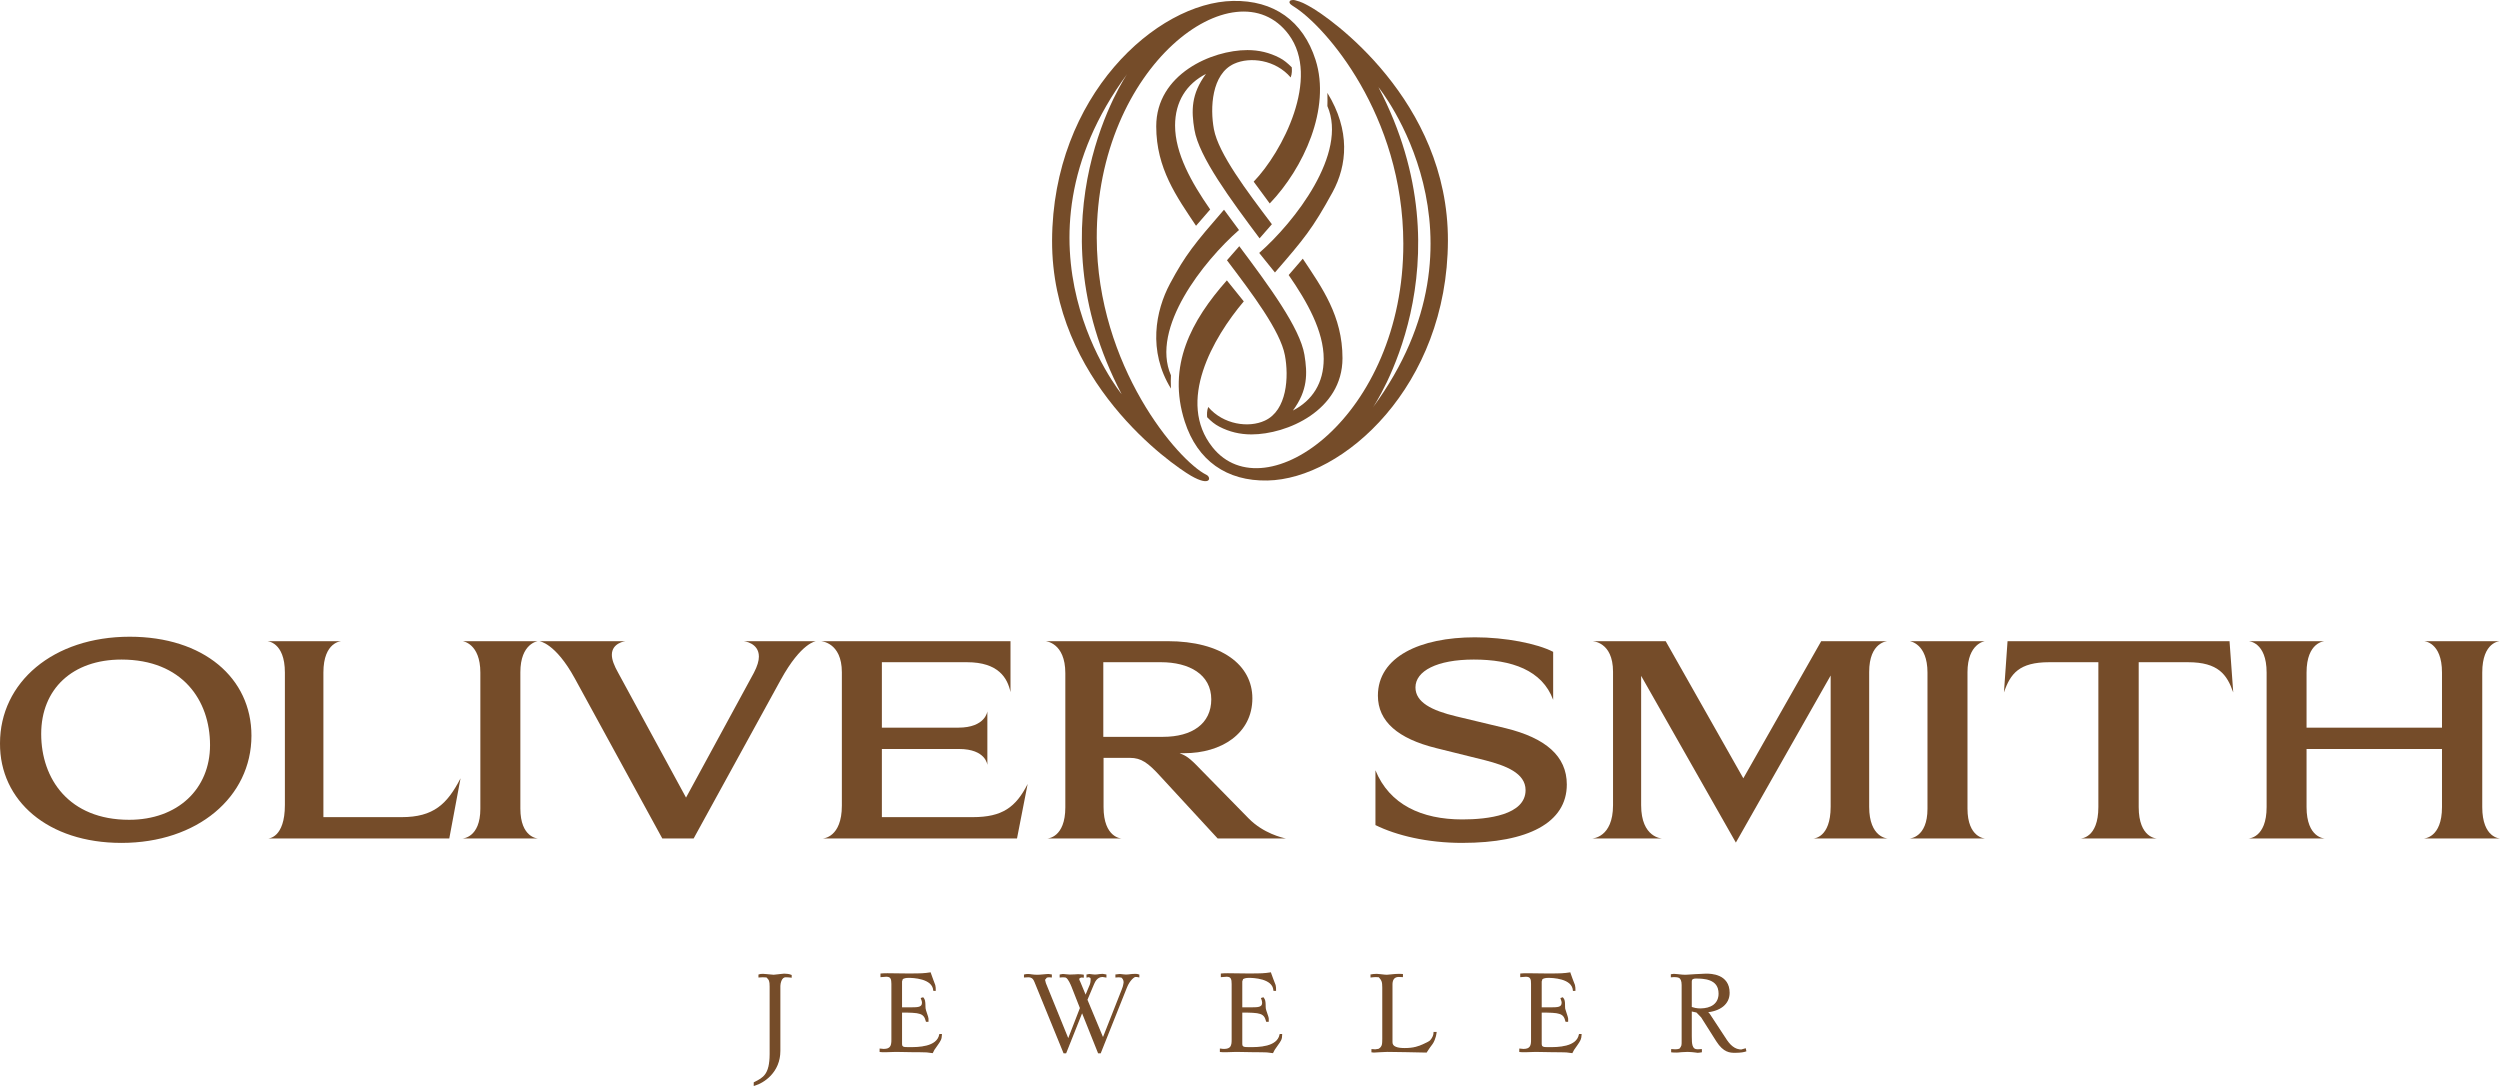 <?xml version="1.0" encoding="UTF-8"?>
<svg id="uuid-0b1a7b7c-eae5-4140-9351-200f3f25faf5" data-name="Layer 1" xmlns="http://www.w3.org/2000/svg" viewBox="0 0 440 191.132">
  <path d="M21.37,148.351C8.45,148.351-.056,140.944 0,130.825 0,120.097,9.331,112.063,22.833,112.063c12.981,0,21.421,7.244,21.421,17.416,0,10.787-9.492,18.872-22.884,18.872M21.37,116.082c-8.602,0-14.12,5.159-14.12,13.091,0,7.919,4.895,15.111,15.478,15.111,8.543,0,14.238-5.419,14.238-13.145,0-7.923-4.914-15.057-15.595-15.057Z" fill="#754c29" stroke-width="0"/>
  <path d="M79.074,147.566h-31.851s2.918-.052,2.918-5.887v-23.307c0-5.419-3.12-5.525-3.12-5.525h13.087s-3.19.056-3.19,5.525v25.445h13.763c5.631,0,8.029-2.3,10.373-6.836l-1.98,10.585" fill="#754c29" stroke-width="0"/>
  <path d="M81.423,147.566s3.119-.11,3.119-5.222v-23.972c0-5.156-3.119-5.525-3.119-5.525h13.234s-3.073.369-3.073,5.478v23.972c0,5.159,3.073,5.269,3.073,5.269h-13.234" fill="#754c29" stroke-width="0"/>
  <path d="M137.419,119.629l-15.335,27.937h-5.523l-15.389-28.153c-3.446-6.302-6.258-6.566-6.258-6.566h15.182s-2.41.263-2.41,2.401c0,.834.369,1.872,1.203,3.331l11.851,21.797,11.938-21.954c.625-1.196.886-2.128.886-2.861,0-2.45-2.661-2.713-2.661-2.713h12.718s-2.591.211-6.201,6.782" fill="#754c29" stroke-width="0"/>
  <path d="M178.995,147.566h-34.167s3.34-.11,3.34-5.786v-23.455c0-5.321-3.702-5.478-3.702-5.478h33.382v8.962c-.529-2.445-2.084-5.26-7.672-5.26h-14.966v11.517h13.46c4.785,0,5.107-2.868,5.107-2.868v9.438s-.216-2.814-5.006-2.814h-13.561v11.994h16.006c5.168,0,7.571-1.722,9.65-5.84l-1.872,9.589" fill="#754c29" stroke-width="0"/>
  <path d="M214.304,147.566l-10.139-10.998c-2.098-2.3-3.31-3.183-5.281-3.183h-4.658v8.656c0,5.415,3.134,5.525,3.134,5.525h-12.997s3.134-.11,3.134-5.471v-23.613c0-5.424-3.5-5.635-3.5-5.635h21.508c9.483,0,14.912,4.172,14.912,10.059,0,6.206-5.473,9.657-11.975,9.657h-.832c1.092.458,1.574.62,3.7,2.859l8.433,8.602c2.6,2.657,5.981,3.432,6.563,3.542h-12.001M213.186,123.115c0-4.435-3.902-6.566-8.865-6.566h-10.139v13.136h10.5c5.116,0,8.504-2.293,8.504-6.62v.049Z" fill="#754c29" stroke-width="0"/>
  <path d="M257.357,148.351c-6.138,0-11.571-1.304-15.278-3.134v-9.645c2.464,6.042,8.135,8.649,15.278,8.649,4.477,0,11.144-.77,11.144-5.159,0-3.019-3.533-4.329-7.134-5.257l-8.642-2.147c-6.671-1.661-10.214-4.675-10.214-9.222,0-6.822,7.39-10.268,17.085-10.268,5.372,0,10.947,1.097,13.761,2.556v8.447c-1.929-5.217-7.287-7.089-13.967-7.089-6.514,0-10.268,2.03-10.268,4.9,0,2.603,2.809,4.057,7.19,5.102l8.713,2.088c6.984,1.715,10.735,4.895,10.735,9.901,0,6.725-6.831,10.277-18.402,10.277" fill="#754c29" stroke-width="0"/>
  <path d="M319.177,147.566s3.018-.052,3.018-5.574v-23.101l-16.683,29.403-16.671-29.344v22.769c0,5.736,3.655,5.847,3.655,5.847h-12.255s3.653-.11,3.653-5.847v-23.5c0-5.316-3.653-5.372-3.653-5.372h12.92l13.664,24.134,13.709-24.134h11.675s-3.235.106-3.235,5.424v23.721c0,5.464,3.235,5.574,3.235,5.574h-13.032" fill="#754c29" stroke-width="0"/>
  <path d="M336.102,147.566s3.134-.11,3.134-5.222v-23.972c0-5.156-3.134-5.525-3.134-5.525h13.253s-3.077.369-3.077,5.478v23.972c0,5.159,3.077,5.269,3.077,5.269h-13.253" fill="#754c29" stroke-width="0"/>
  <path d="M393.047,121.863c-1.097-3.129-2.615-5.314-7.975-5.314h-8.661v25.492c0,5.473,3.178,5.525,3.178,5.525h-13.392s3.115,0,3.115-5.525v-25.492h-8.652c-5.262,0-6.824,1.983-7.966,5.314l.634-9.016h39.069l.648,8.962v.054" fill="#754c29" stroke-width="0"/>
  <path d="M426.608,147.566s3.183-.052,3.183-5.525v-10.218h-23.838v10.218c0,5.473,3.192,5.525,3.192,5.525h-13.397s3.176-.052,3.176-5.525v-23.669c0-5.419-3.176-5.525-3.176-5.525h13.397s-3.192.106-3.192,5.525v9.695h23.838v-9.695c0-5.419-3.183-5.525-3.183-5.525h13.392s-3.124.056-3.124,5.525v23.669c0,5.473,3.124,5.525,3.124,5.525h-13.392" fill="#754c29" stroke-width="0"/>
  <path d="M132.78,190.573c1.602-.789,2.802-1.431,2.802-5.036v-11.907c0-.963-.092-1.214-.627-1.724l-.707-.033-.634.033v-.284c.221-.068.322-.096.688-.096.289,0,1.602.164,1.858.164.291,0,1.593-.197,1.851-.197.31,0,.921.061,1.196.197v.244c-.183-.028-.587-.061-.949-.061-.853,0-1.045,1.308-1.045,1.661v11.433c0,3.73-2.873,5.548-4.433,5.992v-.385" fill="#754c29" stroke-width="0"/>
  <path d="M132.78,190.573l.059.115c1.607-.77,2.896-1.517,2.868-5.151v-11.907c.019-.958-.11-1.306-.66-1.821l-.038-.038-.756-.026h-.005l-.505.021v-.146h-.129l.033.12c.226-.07.294-.085.655-.087.272,0,1.583.16,1.858.164.312-.005,1.616-.197,1.851-.197.298,0,.911.059,1.132.183l.063-.115h-.127v.244h.127l.019-.124c-.197-.038-.597-.063-.968-.063-.505,0-.803.39-.958.775-.169.395-.211.82-.221,1.012v11.433c.009,3.657-2.807,5.433-4.332,5.87l.033.122h.134v-.385h-.134l.059.115-.059-.115h-.125v.559l.162-.045c1.595-.463,4.522-2.316,4.527-6.122v-11.433c0-.155.047-.564.188-.911.153-.355.378-.62.726-.62.352,0,.761.033.928.059l.15.024v-.477l-.073-.038c-.322-.155-.923-.207-1.252-.209-.287,0-1.588.197-1.851.197-.233,0-1.546-.162-1.858-.162-.366,0-.503.028-.724.096l-.092.028v.524l.761-.042.702.033.005-.129-.082.092c.512.51.573.665.583,1.633v11.907c-.019,3.582-1.139,4.12-2.73,4.921l-.07.033v.082h.125" fill="#754c29" stroke-width="0"/>
  <path d="M164.377,174.263c-.202-2.199-3.73-2.295-4.463-2.295-.543,0-.808.096-1.116.249l-.169.486v4.712h1.945c.857,0,1.825,0,1.825-.928,0-.247-.101-.505-.193-.752l.226-.073c.101.132.183.218.251.503.101.395.042.991.101,1.377.023.289.505,1.492.505,1.722v.449h-.218c-.388-1.527-1.153-1.628-4.442-1.628v5.638c0,.702.477.702,1.409.702,1.527,0,4.912,0,5.389-2.316h.216c-.031.775-.122.911-.789,1.867-.507.705-.578.796-.766,1.238-.348-.059-.679-.087-.982-.124-.423-.026-1.675-.026-2.243-.026-1.05,0-2.124-.061-3.183-.061-.578,0-1.158.061-1.727.061-.698,0-.766,0-1.017-.033v-.35l.601.056c1.311,0,1.475-.726,1.475-1.743v-9.814c0-.862-.132-1.409-1.022-1.409l-.895.075v-.388l.482-.035c.66-.033,3.528.035,4.144.035,2.711,0,2.871-.035,3.982-.193.101.355.789,2.14.789,2.166.068.254.068.543.068.832h-.183" fill="#754c29" stroke-width="0"/>
  <path d="M164.377,174.263l.134-.014c-.11-1.179-1.111-1.776-2.124-2.084-1.02-.303-2.098-.324-2.474-.324-.557,0-.857.106-1.17.261l-.052.024-.183.531-.009.024v4.863h2.074c.428,0,.9.005,1.276-.122.385-.115.693-.418.684-.933,0-.284-.11-.55-.202-.799l-.125.047.042.12.225-.07-.042-.122-.101.078c.106.141.16.188.225.453.096.362.035.954.101,1.367.019.174.141.538.27.904.12.357.235.742.23.799v.317h-.087v.132l.127-.033c-.193-.782-.521-1.257-1.219-1.475-.688-.23-1.703-.244-3.35-.249h-.129v5.767c-.009.376.157.639.442.735.275.101.627.092,1.097.092,1.513-.009,4.978.035,5.518-2.415l-.129-.026v.127h.216v-.127l-.127-.005c-.038.761-.096.825-.768,1.797-.503.698-.587.813-.78,1.261l.12.052.019-.129c-.352-.059-.684-.092-.987-.122h-.005c-.432-.033-1.684-.033-2.253-.033-1.045,0-2.119-.056-3.183-.056-.587,0-1.163.056-1.727.056-.707,0-.756,0-1.001-.033l-.016.134h.132v-.207l.46.042h.009c.679.002,1.104-.195,1.339-.547.228-.352.27-.813.27-1.325v-9.814c0-.442-.033-.808-.197-1.097-.169-.289-.491-.444-.958-.439h-.005l-.756.059v-.129l.357-.021c.129-.005.343-.009.615-.009,1.092,0,3.023.049,3.519.049,2.711,0,2.889-.04,4-.197l-.019-.129-.129.038c.061.188.254.716.437,1.212.096.247.188.486.251.66l.08.211.021.063v.014l.096-.033h-.096v.033l.096-.033h-.096v.019l.005.019c.061.226.066.505.061.794h.132v-.134h-.183v.134l.134-.014-.134.014v.129h.317v-.129c0-.289,0-.587-.078-.867l-.124.035h.129l-.014-.068c-.082-.23-.693-1.821-.78-2.128l-.033-.115-.11.019c-1.104.155-1.247.188-3.963.188-.491,0-2.422-.042-3.519-.042-.272,0-.491.005-.63.009l-.486.033-.12.014v.637l1.034-.078-.009-.129v.129c.428.005.611.12.738.317.12.202.162.536.157.963v9.814c.005.503-.042.916-.225,1.179-.179.265-.486.425-1.123.435v.129l.012-.129-.604-.059-.134-.009v.601l.11.014c.256.031.338.031,1.031.031.578,0,1.156-.054,1.727-.054,1.05,0,2.128.054,3.183.054.568,0,1.825,0,2.234.033l.009-.129-.014.129c.308.033.63.063.973.12l.101.014.042-.089c.188-.43.237-.498.752-1.21.66-.942.785-1.146.817-1.94l.005-.139h-.458l-.019.11c-.423,2.175-3.726,2.22-5.267,2.206-.465.005-.813,0-1.01-.073-.183-.082-.258-.174-.265-.496v-5.638h-.134v.127c1.642,0,2.652.028,3.27.235.606.211.85.543,1.048,1.294l.023.096h.449v-.573c-.005-.171-.125-.505-.251-.881-.12-.364-.249-.745-.254-.855-.059-.366,0-.958-.106-1.388-.063-.303-.178-.437-.27-.557l-.059-.073-.308.096-.129.042.047.127c.092.254.188.496.183.712-.009.413-.188.573-.5.684-.322.106-.77.11-1.198.11h-1.811v-4.559l.155-.465-.12-.04.056.115c.303-.148.531-.23,1.059-.235.362,0,1.416.028,2.394.317.987.298,1.853.839,1.945,1.858l.009.12h.115v-.129" fill="#754c29" stroke-width="0"/>
  <path d="M182.225,172.891c-.188-.477-.409-1.019-1.243-1.019l-.634.033v-.284c.096-.033.348-.068.601-.068.352,0,.867.136,1.597.136.637,0,1.536-.136,1.945-.136l.507.068v.284l-.385-.033-.435.061-.39.482c0,.251.101.444.155.637l4.066,10.002,2.187-5.638-1.489-3.787c-.162-.385-.578-1.468-1.088-1.696-.066-.028-.289-.061-.583-.061l-.409.033v-.284l.444-.068c.258,0,.836.101,1.193.101.761,0,1.165-.066,1.459-.066.317,0,.665.033.89.066v.28l-.28-.028-.423.129-.096.348c0,.063.096.251.225.538l1.02,2.462.862-2.041c.122-.289.155-.738.155-.991l-.033-.315-.411-.188-.28.059v-.284l.371-.068c.16,0,.674.101.958.101.482,0,.93-.129,1.405-.129l.512.096v.284l-.536-.092c-1.029,0-1.435.914-1.633,1.339l-1.179,2.805,2.88,6.909,3.437-8.731c.312-.766.249-1.012.312-1.243,0-.446-.178-.712-.451-.958l-.536-.061-.449.033v-.284l.646-.068c.28,0,.693.101,1.041.101.583,0,1.001-.129,1.607-.129.334,0,.39,0,.655.096v.251c-.265-.059-.298-.059-.526-.059-.383,0-1.153.724-1.64,1.912l-4.597,11.527h-.275l-2.908-7.263-2.896,7.263h-.28l-5.05-12.361" fill="#754c29" stroke-width="0"/>
  <path d="M182.225,172.891l.124-.052c-.181-.467-.465-1.099-1.367-1.095l-.505.021v-.146h-.129l.042.12c.068-.024.319-.066.559-.066.322,0,.853.139,1.597.143.655-.005,1.555-.143,1.945-.143v-.122l-.014.122.39.052v.035l-.24-.016h-.014l-.458.063-.045.005-.423.514-.028.045v.042c0,.289.115.5.162.669l.002.005,4.191,10.312,2.326-5.985-1.51-3.836c-.174-.385-.554-1.478-1.156-1.762-.115-.052-.329-.068-.637-.073l-.277.016v-.035l.331-.052-.019-.122v.122c.24,0,.817.101,1.193.101.77,0,1.184-.063,1.459-.059.308,0,.655.028.872.059l.019-.122h-.129v.136l-.136-.019h-.028l-.439.143-.075.019-.11.416-.002.014v.019c.007.143.103.294.233.587l1.135,2.744.984-2.321c.129-.327.162-.78.167-1.043l-.038-.329-.009-.07-.472-.223-.04-.019-.176.038v-.019l.275-.052-.026-.122v.122c.132,0,.651.101.958.101.5,0,.949-.122,1.405-.122v-.129l-.024.129.409.073v.024l-.385-.07h-.024c-1.125.009-1.555.996-1.748,1.414l-1.207,2.863,3.023,7.252,3.556-9.027c.322-.77.265-1.074.322-1.254l.002-.016v-.019c0-.486-.209-.799-.489-1.05l-.038-.033-.578-.063h-.009l-.327.016v-.031l.533-.056-.014-.122v.122c.256,0,.674.101,1.041.101.601,0,1.019-.122,1.607-.122.338.002.348,0,.611.087l.045-.12h-.132v.251h.132l.028-.122c-.265-.07-.327-.07-.554-.07-.51.033-1.245.785-1.757,1.997l-4.567,11.447h-.106l-2.99-7.479-2.983,7.479h-.106l-5.013-12.283-.124.052-.115.045,5.079,12.448h.453l2.809-7.047,2.816,7.047h.458l4.63-11.611c.458-1.16,1.266-1.858,1.515-1.83.237.005.223,0,.493.059l.162.033v-.514l-.087-.023c-.275-.096-.376-.101-.698-.101-.63.005-1.045.124-1.607.124-.324,0-.733-.096-1.041-.101l-.665.073-.115.009v.543l.583-.042.524.059.012-.127-.082.096c.254.237.404.453.409.862h.124l-.12-.033c-.078.275-.005.467-.312,1.231l-3.322,8.431-2.734-6.563,1.16-2.753c.188-.428.573-1.261,1.51-1.261v-.129l-.023.129.543.087.15.026v-.55l-.63-.106-.007-.005h-.009c-.5.005-.951.124-1.405.124-.265,0-.766-.096-.958-.101h-.009l-.385.073-.11.014v.554l.399-.082.303.143.031.242c0,.226-.04.669-.15.928l-.738,1.757-.904-2.18-.162-.352-.045-.106-.005-.033-.009.005h.009v-.005l-.009.005h.009-.134l.129.033.073-.28.331-.101.251.026.148.014v-.531l-.11-.019c-.24-.038-.587-.068-.914-.068-.317,0-.702.063-1.459.063-.343,0-.909-.101-1.193-.101h-.009l-.453.073-.11.014v.538l.552-.042-.014-.129v.129c.28,0,.507.042.526.049.423.167.872,1.24,1.029,1.63l1.468,3.735-2.051,5.29-3.946-9.704-.12.049.129-.035-.153-.601h-.132l.101.082.357-.442.371-.054.373.028.132.016v-.545l-.615-.082h-.016c-.432,0-1.318.139-1.945.139-.716,0-1.217-.134-1.597-.139-.27,0-.519.038-.639.078l-.092.023v.524l.766-.042-.002-.129v.129c.756.009.921.453,1.128.935l.115-.045" fill="#754c29" stroke-width="0"/>
  <path d="M224.25,174.263c-.183-2.199-3.707-2.295-4.44-2.295-.547,0-.813.096-1.13.249l-.16.486v4.712h1.954c.843,0,1.804,0,1.804-.928,0-.247-.096-.505-.193-.752l.228-.073c.082.132.179.218.258.503.096.395.026.991.096,1.377.031.289.507,1.492.507,1.722v.449h-.228c-.376-1.527-1.149-1.628-4.428-1.628v5.638c0,.702.477.702,1.421.702,1.52,0,4.9,0,5.382-2.316h.207c-.016.775-.117.911-.785,1.867-.521.705-.583.796-.78,1.238-.352-.059-.665-.087-.994-.124-.399-.026-1.654-.026-2.208-.026-1.055,0-2.142-.061-3.188-.061-.573,0-1.153.061-1.712.061-.707,0-.77,0-1.041-.033v-.35c.237.033.399.056.618.056,1.308,0,1.461-.726,1.461-1.743v-9.814c0-.862-.129-1.409-1.005-1.409l-.904.075v-.388l.486-.035c.646-.033,3.519.035,4.134.035,2.701,0,2.864-.035,3.972-.193.096.355.808,2.14.808,2.166.049.254.049.543.049.832h-.193" fill="#754c29" stroke-width="0"/>
  <path d="M224.25,174.263l.134-.014c-.101-1.179-1.102-1.776-2.105-2.084-1.02-.303-2.098-.324-2.469-.324-.559,0-.857.106-1.179.261l-.052.024-.183.531-.009.024v4.863h2.088c.423,0,.881.005,1.257-.122.371-.115.674-.423.665-.933,0-.284-.096-.55-.183-.799l-.127.047.045.12.221-.07-.038-.122-.11.073c.096.146.171.197.24.463.087.357.033.949.092,1.362.024.174.15.538.27.904.129.357.249.742.24.799v.317h-.096v.132l.127-.033c-.183-.782-.517-1.257-1.214-1.475-.688-.23-1.698-.244-3.34-.249h-.134v5.767c-.009.376.157.639.446.735.275.101.641.092,1.109.092,1.506-.009,4.966.035,5.506-2.415l-.125-.026v.127h.207v-.127l-.127-.005c-.024.761-.096.825-.763,1.797-.521.698-.594.813-.787,1.261l.113.052.028-.129c-.357-.059-.684-.092-1.005-.122h-.009.009c-.43-.033-1.665-.033-2.225-.033-1.05,0-2.138-.056-3.188-.056-.587,0-1.16.056-1.712.056-.712,0-.761,0-1.027-.033l-.014.134h.127v-.35h-.127l-.019.129c.24.028.409.056.637.056.677.002,1.092-.195,1.327-.547.226-.357.256-.813.256-1.325v-9.814c0-.442-.021-.808-.188-1.097-.164-.284-.477-.444-.94-.439h-.005l-.77.059v-.129l.366-.021c.12-.005.341-.009.611-.009,1.083,0,3.023.049,3.514.049,2.701,0,2.88-.04,3.991-.197l-.019-.129-.122.038c.045.188.247.716.439,1.212.092.247.188.486.251.66l.08.211.026.063v.014l.096-.033h-.096v.033l.096-.033h-.096v.033c.056.226.056.51.056.799h.127v-.134h-.193v.134l.134-.014-.134.014v.129h.336v-.129c0-.289,0-.587-.068-.857l-.125.026h.125l-.009-.068c-.087-.23-.712-1.821-.799-2.128l-.028-.115-.115.019c-1.113.155-1.252.188-3.953.188-.486,0-2.427-.042-3.514-.042-.275,0-.491.005-.63.009l-.482.033-.124.014v.637l1.043-.078-.009-.129v.129c.413.009.601.12.716.317.117.202.16.536.155.963v9.814c.005.503-.042.916-.216,1.179-.174.265-.477.425-1.111.435-.204,0-.366-.024-.599-.059l-.148-.009v.601l.11.014c.284.031.352.031,1.059.031.564,0,1.146-.054,1.712-.054,1.041,0,2.128.054,3.188.054.554,0,1.809.005,2.194.033l.014-.129-.014.129c.334.033.637.063.991.12l.096.014.045-.089c.193-.43.244-.498.752-1.21.677-.942.808-1.146.817-1.945l.009-.134h-.449l-.019.11c-.428,2.175-3.73,2.22-5.26,2.206-.467.005-.82,0-1.017-.078-.193-.078-.27-.169-.28-.491v-5.638h-.125v.127c1.637,0,2.643.028,3.263.235.608.211.843.543,1.045,1.294l.024.096h.449v-.573c0-.171-.12-.505-.247-.881-.12-.364-.258-.745-.268-.857-.054-.364.009-.956-.096-1.386-.073-.308-.188-.437-.27-.552l-.049-.078-.317.096-.129.042.047.127c.096.249.169.491.169.712-.009.413-.179.573-.496.684-.312.106-.747.11-1.17.11h-1.83v-4.559l.16-.465-.124-.04.061.115c.312-.148.536-.23,1.069-.235.357,0,1.412.028,2.389.317.982.298,1.837.839,1.919,1.858l.014.12h.117v-.129" fill="#754c29" stroke-width="0"/>
  <path d="M250.479,183.915c.571-.256,1.139-.545,1.351-.756.399-.486.587-.958.587-1.409h.298c-.139,1.019-.583,1.818-.707,1.943-.178.223-.726.989-.996,1.435-1.395-.038-5.821-.124-6.836-.124-.735,0-2.046.124-2.358.124l-.312-.038v-.317l.559.038.615-.096c.721-.418.721-1.022.721-1.882v-9.056c0-.886-.082-1.271-.665-1.905l-.606-.026c-.284,0-.505.026-.789.059v-.284c.221-.033.477-.096.963-.096.399,0,1.299.164,1.776.164.348,0,1.334-.164,2.166-.164l.536.028v.294l-.606-.033c-.921,0-1.233.693-1.233,1.431v10.185c0,.963,1.121,1.156,2.29,1.156,1.618,0,2.509-.348,3.246-.669" fill="#754c29" stroke-width="0"/>
  <path d="M250.479,183.915l.052.115c.578-.261,1.146-.54,1.391-.78l.005-.005.005-.009c.411-.496.623-1.001.623-1.487h-.136v.124h.298v-.124l-.139-.014c-.12.982-.568,1.785-.66,1.863l-.009.005v.009c-.183.226-.735.987-1.01,1.452l.115.063v-.134c-1.395-.031-5.814-.12-6.836-.12-.745,0-2.055.12-2.358.12v.134l.014-.134-.197-.019v-.063l.423.028h.012l.634-.101h.024l.019-.014c.787-.449.787-1.146.787-1.992v-9.056c.009-.886-.101-1.353-.7-1.997l-.028-.031-.665-.038h-.009c-.298,0-.514.033-.808.059l.019.134h.125v-.284h-.125l.009.124c.242-.033.477-.092.954-.092.366,0,1.28.16,1.776.164.376-.005,1.348-.164,2.166-.164v-.129.129l.409.016v.038l-.47-.028h-.009c-.491,0-.857.193-1.064.496-.214.298-.303.684-.303,1.069v10.185c-.007.543.336.89.789,1.059.456.181,1.034.226,1.635.226,1.642,0,2.556-.352,3.298-.684l-.052-.115-.054-.124c-.733.327-1.588.667-3.192.667-.578,0-1.139-.047-1.539-.211-.395-.162-.618-.39-.618-.817v-10.185c.009-.714.265-1.294,1.099-1.301v-.129l-.007.129.604.026.143.009v-.554l-.66-.028h-.009c-.841,0-1.839.162-2.166.162-.458,0-1.353-.157-1.776-.162-.496,0-.761.063-.982.096l-.115.009v.545l.143-.016c.298-.028.505-.061.78-.061v-.122.122l.606.033v-.129l-.096.087c.568.62.632.933.637,1.818v9.056c-.005.876.005,1.386-.66,1.762l.063.12-.019-.129-.604.092-.547-.031-.141-.009v.568l.43.047h.019c.336,0,1.628-.12,2.358-.12,1.015,0,5.44.087,6.826.12h.078l.042-.061c.261-.43.808-1.205.987-1.412l-.101-.087.087.096c.169-.181.601-.97.738-2.025l.023-.146h-.559v.132c0,.413-.183.86-.573,1.323l.106.087-.092-.092c-.176.183-.754.482-1.313.724l.054.124" fill="#754c29" stroke-width="0"/>
  <path d="M276.953,174.263c-.183-2.199-3.716-2.295-4.451-2.295-.545,0-.801.096-1.123.249l-.16.486v4.712h1.94c.862,0,1.821,0,1.821-.928,0-.247-.106-.505-.193-.752l.226-.073c.092.132.197.218.251.503.082.395.019.991.082,1.377.042.289.519,1.492.519,1.722v.449h-.23c-.371-1.527-1.128-1.628-4.416-1.628v5.638c0,.702.482.702,1.402.702,1.534,0,4.905,0,5.382-2.316h.23c-.052.775-.139.911-.794,1.867-.51.705-.587.796-.78,1.238-.352-.059-.665-.087-.987-.124-.409-.026-1.651-.026-2.22-.026-1.055,0-2.142-.061-3.195-.061-.564,0-1.142.061-1.729.061-.684,0-.752,0-1.01-.033v-.35l.611.056c1.304,0,1.463-.726,1.463-1.743v-9.814c0-.862-.124-1.409-1.027-1.409l-.872.075v-.388l.463-.035c.665-.033,3.542.035,4.144.035,2.711,0,2.871-.035,3.982-.193.087.355.799,2.14.799,2.166.063.254.063.543.063.832h-.193" fill="#754c29" stroke-width="0"/>
  <path d="M276.953,174.263l.129-.014c-.106-1.179-1.097-1.776-2.112-2.084-1.022-.303-2.1-.324-2.469-.324-.559,0-.857.106-1.177.256l-.056.024-.174.536-.009.024v4.863h2.074c.435,0,.9.005,1.271-.122.381-.115.684-.418.684-.933,0-.284-.11-.55-.197-.794l-.129.042.042.12.216-.07-.033-.122-.106.078c.11.146.169.193.225.449.087.366.021.958.096,1.372.016.174.141.538.27.904.12.357.237.733.233.799v.317h-.096v.132l.134-.033c-.188-.782-.514-1.257-1.207-1.475-.691-.23-1.701-.244-3.343-.249h-.134v5.767c-.009.376.16.639.439.735.282.101.634.092,1.097.092,1.525-.009,4.966.035,5.501-2.415l-.12-.026v.127h.23v-.127l-.139-.009c-.045.766-.101.834-.766,1.802-.496.698-.592.808-.785,1.261l.115.052.023-.129c-.355-.059-.669-.092-.991-.122h-.009c-.423-.033-1.661-.033-2.229-.033-1.055,0-2.142-.056-3.195-.056-.573,0-1.156.056-1.729.056-.693,0-.738,0-.987-.033l-.023.134h.129v-.207l.472.042h.009c.674.002,1.092-.195,1.332-.547.223-.352.265-.813.265-1.325v-9.814c0-.442-.033-.808-.193-1.097-.169-.289-.496-.444-.968-.439l-.745.059v-.129l.345-.021c.127-.005.343-.009.618-.009,1.092,0,3.03.049,3.517.049,2.711,0,2.885-.04,4-.197l-.019-.129-.129.033c.052.193.249.721.442,1.217.087.247.183.486.247.66l.087.211.019.063.005.014.096-.033h-.096v.033l.096-.033h-.096v.033c.059.23.059.51.059.799h.134v-.134h-.193v.134l.129-.014-.129.014v.129h.327v-.129c0-.289,0-.587-.08-.867l-.117.035h.127l-.012-.068c-.085-.226-.716-1.821-.794-2.128l-.023-.115-.115.019c-1.111.155-1.247.188-3.963.188-.474,0-2.424-.042-3.517-.042-.275,0-.503.005-.632.009l-.467.033-.124.014v.637l1.015-.078-.009-.129v.129c.43.009.618.12.742.317.125.202.16.536.153.963v9.814c.007.503-.038.916-.221,1.179-.169.265-.482.425-1.111.435v.129l.014-.129-.611-.059-.141-.009v.601l.117.014c.258.031.336.031,1.019.031.597,0,1.165-.054,1.729-.054,1.043,0,2.131.054,3.195.054.559,0,1.811.005,2.21.033l.009-.129-.009.129c.322.033.63.063.977.12l.096.014.042-.089c.197-.43.256-.498.766-1.21.655-.947.77-1.146.817-1.94v-.139h-.465l-.016.11c-.423,2.175-3.716,2.22-5.26,2.206-.463.005-.806,0-1.001-.078-.193-.078-.27-.169-.28-.491v-5.638h-.122v.127c1.642,0,2.643.028,3.256.235.611.211.85.543,1.038,1.294l.026.096h.456v-.573c-.009-.171-.129-.505-.249-.881-.127-.364-.251-.745-.27-.857-.059-.364.009-.956-.087-1.386-.054-.308-.193-.437-.275-.552l-.056-.078-.303.101-.127.038.04.127c.087.254.188.496.183.712-.012.413-.183.573-.493.684-.327.106-.763.11-1.198.11h-1.818v-4.559l.153-.465-.115-.04.049.115c.322-.148.538-.23,1.074-.235.359,0,1.414.028,2.391.317.982.298,1.844.839,1.931,1.858l.009.12h.12v-.129" fill="#754c29" stroke-width="0"/>
  <path d="M296.098,173.34c0-.738-.218-1.16-.498-1.334-.298-.16-.841-.16-.991-.16l-.418.026v-.284l.418-.063c.435,0,1.489.188,2.072.164l1.621-.101c.627-.035,1.614-.096,1.94-.096.827,0,4.047.033,4.047,3.244,0,1.912-1.529,3.096-3.991,3.322v.059c.265.134.397.195.618.543l2.922,4.454c.904,1.346,1.818,1.727,2.643,1.727l.674-.193.061.294c-.258.092-.761.216-1.818.216-.893,0-1.959,0-3.221-1.947l-2.669-4.233-.864-.89-1.017-.221v4.529c0,1.299.028,2.417,1.137,2.417l.639-.038v.317c-.399.066-.475.066-.639.066-.12,0-.312-.028-.559-.066-.225-.026-.519-.059-1.175-.087-.322,0-.808.028-1.151.061-.322.026-.552.063-.74.063-.381,0-.627,0-.886-.038v-.317l.625.038c.261,0,.486-.038.775-.129.444-.517.444-.705.444-1.499v-9.843M297.627,177.329c.505.15.895.28,1.665.28,1.839,0,3.303-.864,3.303-2.734,0-2.777-2.84-2.777-4.174-2.777-.413,0-.794.12-.794.665v4.567Z" fill="#754c29" stroke-width="0"/>
  <path d="M296.098,173.34h.134c0-.761-.221-1.233-.568-1.445l-.009-.005c-.345-.183-.895-.174-1.045-.179l-.289.019v-.033l.315-.045-.026-.129v.129c.381,0,1.339.164,1.959.164h.117l1.626-.106c.618-.038,1.614-.092,1.931-.092.409,0,1.409.009,2.281.404.871.399,1.623,1.151,1.633,2.711,0,1.825-1.435,2.965-3.867,3.188l-.125.014v.263l.078.031c.265.139.352.162.559.491l2.927,4.461c.918,1.367,1.882,1.788,2.753,1.783h.023l.55-.155.033.155.129-.026-.042-.124c-.237.082-.728.211-1.776.211-.893-.009-1.863.024-3.115-1.886l-2.678-4.247-.874-.895-.021-.033-1.217-.261v4.689c0,.651.009,1.266.162,1.734.15.472.517.817,1.109.813l.505-.028v.179h.134l-.014-.124c-.409.061-.46.061-.625.061-.101,0-.289-.033-.545-.061-.23-.035-.524-.068-1.179-.092h-.009c-.336,0-.808.023-1.16.056-.322.035-.552.063-.731.063-.381,0-.627,0-.867-.028l-.019.124h.129v-.179l.482.028h.014c.27,0,.519-.042.82-.139l.028-.009.023-.026c.463-.529.482-.803.482-1.583v-9.843h-.265v9.843c0,.806.019.902-.409,1.412l.096.087-.042-.122c-.284.087-.486.117-.733.117v.134-.134l-.615-.031-.141-.009v.564l.113.019c.268.033.524.033.904.033.211,0,.437-.033.761-.066.331-.023.808-.054,1.13-.054v-.129.129c.646.031.926.054,1.16.087.244.033.437.063.573.073.164,0,.261-.009.655-.073l.11-.019v-.564l-.775.04.009.134v-.134c-.51-.007-.719-.218-.862-.632-.139-.409-.15-1.001-.15-1.651v-4.374l.829.186.822.853,2.669,4.217c1.266,1.99,2.434,2.023,3.326,2.018,1.066,0,1.588-.136,1.863-.228l.106-.042-.087-.404-.028-.134-.806.23.035.124v-.129c-.78-.009-1.642-.348-2.537-1.665l-2.927-4.458c-.216-.364-.399-.46-.66-.583l-.059.113h.132v-.059h-.132l.007.129c2.488-.211,4.111-1.459,4.111-3.451,0-1.656-.848-2.528-1.788-2.946-.947-.428-1.969-.43-2.387-.43-.331,0-1.325.059-1.95.096l-1.623.101h-.101c-.583.002-1.529-.157-1.959-.162h-.009l-.432.061-.101.012v.543l.552-.042-.009-.122v.122c.141,0,.684.009.916.148l.075-.11-.075.106c.235.146.442.51.442,1.229h.132M297.627,177.329l-.038.122c.505.148.918.284,1.703.284.935,0,1.792-.218,2.422-.693.625-.472,1.015-1.2,1.015-2.168.009-1.433-.759-2.199-1.67-2.551-.914-.359-1.969-.359-2.638-.359l-.625.153c-.183.12-.303.343-.303.646v4.663l.096.026.038-.122h.124v-4.567c.012-.463.27-.519.669-.54.669,0,1.696.005,2.542.343.848.341,1.503.963,1.508,2.309,0,1.783-1.367,2.591-3.178,2.605-.754,0-1.121-.129-1.637-.275l-.028.124h.124-.124Z" fill="#754c29" stroke-width="0"/>
  <path d="M231.536,10.532C229.335,3.654,224.172.025,217.003.164c-13.385.242-31.75,16.645-31.837,42.198-.07,24.693,20.939,39.33,24.449,41.371,3.519,2.027,3.592.256,2.72-.162-4.914-2.394-19.255-19.048-19.307-41.707-.073-30.373,24.451-48.332,33.786-35.783,5.661,7.616-1.132,20.679-6.166,25.891l2.826,3.838c5.943-6.197,10.801-16.713,8.062-25.278M197.412,69.381s-21.299-26.119.972-56.354c0,0-17.289,25.243-.972,56.354Z" fill="#754c29" stroke-width="0"/>
  <path d="M230.399,1.075c-.78-.409-1.25-.724-2.478-1.036-.249-.061-.808-.087-.944.202-.188.404.503.747.752.926,5.541,3.465,19.215,19.037,19.255,41.696.068,30.383-24.306,47.524-33.589,35.846-6.375-8.02.092-19.255,5.511-25.666l-2.979-3.697c-6.234,7.052-10.578,15.008-7.409,24.853,2.217,6.878,7.378,10.507,14.545,10.369,13.34-.237,31.689-16.641,31.771-42.205.068-24.681-20.843-39.368-24.435-41.287M242.607,15.346s21.266,26.128-.973,56.354c0,0,17.261-25.238.973-56.354Z" fill="#754c29" stroke-width="0"/>
  <path d="M218.062,40.483l-2.638-3.575c-5.149,5.945-6.782,7.923-9.511,13.03-2.532,4.757-3.918,11.809.174,18.454-.028-1.184-.049-1.492,0-2.328-3.625-8.323,5.729-20.098,11.975-25.581" fill="#754c29" stroke-width="0"/>
  <path d="M233.62,16.349c.026,1.175.019,1.675,0,2.323,3.625,8.339-5.75,20.378-11.999,25.847l2.767,3.437c5.079-5.863,6.624-7.688,10.143-14.134,2.575-4.731,3.162-10.841-.911-17.472" fill="#754c29" stroke-width="0"/>
  <path d="M206.813,22.101c0-4.214,1.999-7.327,5.44-9.093-2.643,3.552-2.584,6.526-2.037,9.81.794,4.771,6.354,12.283,11.47,19.128l2.166-2.483c-4.428-5.863-9.394-12.424-10.204-16.713-.707-3.768-.399-9.713,3.538-11.52,2.845-1.304,7.322-.702,9.974,2.403.256-.702.223-1.285.188-1.79-.731-.724-1.377-1.266-2.128-1.656-1.813-.94-3.662-1.372-5.675-1.372-6.26,0-16.049,4.231-16.049,13.42,0,7.428,3.615,12.415,7.005,17.503l2.49-2.871c-3.298-4.74-6.178-9.882-6.178-14.766" fill="#754c29" stroke-width="0"/>
  <path d="M232.972,63.17c0,4.217-1.985,7.317-5.426,9.088,2.633-3.547,2.575-6.523,2.037-9.805-.78-4.766-6.354-12.281-11.47-19.121l-2.166,2.476c4.433,5.863,9.387,12.415,10.195,16.723.716,3.763.399,9.704-3.538,11.503-2.821,1.311-7.294.716-9.96-2.405-.251.716-.225,1.285-.188,1.799.716.735,1.362,1.261,2.138,1.661,1.795.933,3.653,1.367,5.666,1.367,6.244,0,16.018-4.231,16.018-13.415,0-7.437-3.608-12.424-6.988-17.512l-2.483,2.878c3.282,4.738,6.166,9.882,6.166,14.764" fill="#754c29" stroke-width="0"/>
</svg>